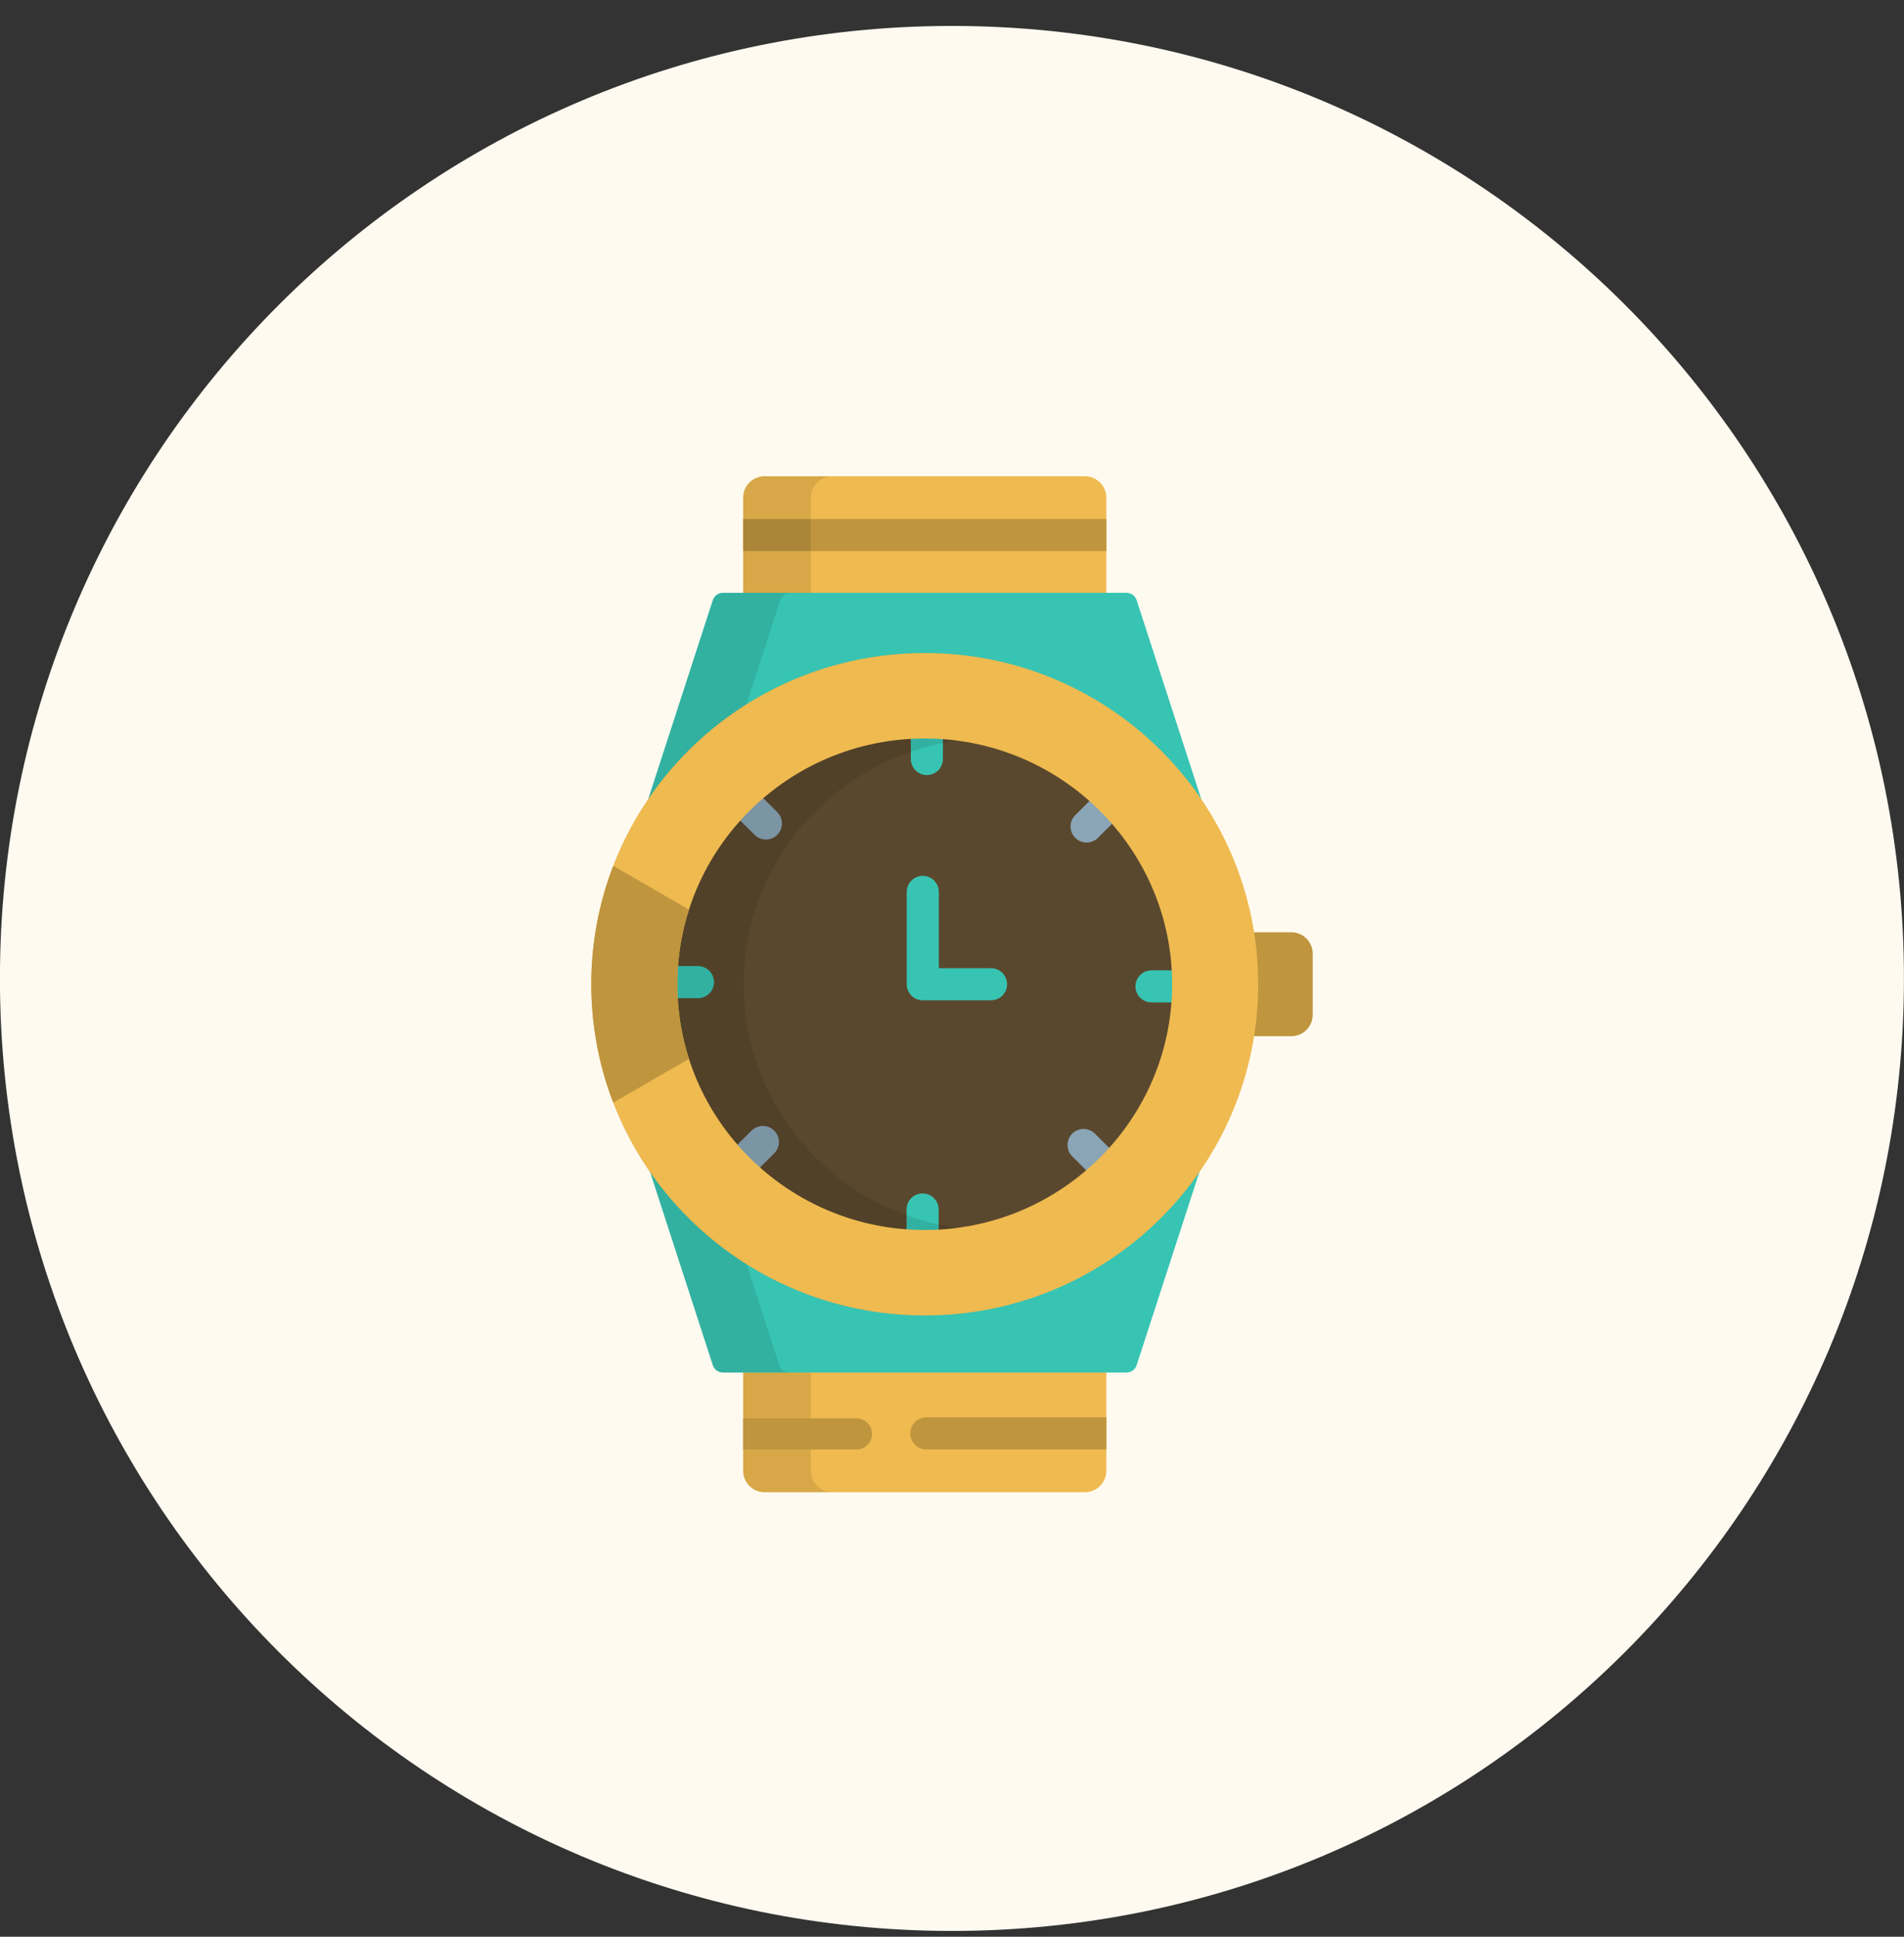 <svg width="60" height="61" viewBox="0 0 60 61" fill="none" xmlns="http://www.w3.org/2000/svg">
<rect x="0" y="0" width="60" height="61" fill="#333333" stroke="none"/>
<g clip-path="url(#clip0_3_2374)">
<path d="M29.998 60.817C46.567 60.817 59.998 47.385 59.998 30.817C59.998 14.248 46.567 0.817 29.998 0.817C13.43 0.817 -0.002 14.248 -0.002 30.817C-0.002 47.385 13.43 60.817 29.998 60.817Z" fill="#FFFAF0"/>
<path d="M34.864 19.615V15.674C34.864 15.303 34.56 15 34.19 15H24.092C23.721 15 23.418 15.303 23.418 15.674V19.615L34.864 19.615Z" fill="#EFBA50"/>
<path d="M34.863 16.347H23.418V17.358H34.863V16.347Z" fill="#BF953E"/>
<path opacity="0.1" d="M26.227 15H24.092C23.721 15 23.418 15.303 23.418 15.674V19.615H25.554V15.674C25.554 15.303 25.857 15 26.227 15Z" fill="black"/>
<path d="M40.693 29.363H39.364V32.636H40.694C41.064 32.636 41.367 32.333 41.367 31.963V30.037C41.367 29.667 41.064 29.363 40.693 29.363Z" fill="#BF953E"/>
<path d="M23.418 42.385V46.326C23.418 46.697 23.721 47 24.092 47H34.19C34.56 47 34.864 46.697 34.864 46.326V42.385H23.418Z" fill="#EFBA50"/>
<path opacity="0.1" d="M25.554 46.326V42.385H23.418V46.326C23.418 46.697 23.721 47 24.092 47H26.227C25.857 47 25.554 46.697 25.554 46.326Z" fill="black"/>
<path d="M34.864 44.642H29.192C28.913 44.642 28.686 44.868 28.686 45.147C28.686 45.426 28.913 45.653 29.192 45.653H34.864V44.642Z" fill="#BF953E"/>
<path d="M26.99 44.673H23.418V45.653H26.99C27.261 45.653 27.48 45.433 27.48 45.163C27.48 44.892 27.261 44.673 26.99 44.673Z" fill="#BF953E"/>
<path d="M22.462 42.997C22.507 43.136 22.637 43.23 22.783 43.23H35.499C35.645 43.23 35.774 43.136 35.819 42.997L37.924 36.519H20.358L22.462 42.997Z" fill="#37C4B3"/>
<path d="M38.016 25.665L35.819 18.905C35.775 18.765 35.646 18.672 35.499 18.672H22.783C22.637 18.672 22.509 18.764 22.462 18.904L20.266 25.665C20.234 25.764 20.251 25.873 20.312 25.957C20.374 26.042 20.472 26.092 20.576 26.092H37.705C37.81 26.092 37.908 26.042 37.969 25.957C38.031 25.873 38.048 25.764 38.016 25.665Z" fill="#37C4B3"/>
<path opacity="0.1" d="M24.559 42.997L22.455 36.519H20.358L22.462 42.997C22.507 43.136 22.637 43.23 22.783 43.23H24.88C24.734 43.23 24.605 43.136 24.559 42.997Z" fill="black"/>
<path opacity="0.1" d="M24.908 18.672H22.783C22.637 18.672 22.507 18.765 22.462 18.904L20.127 26.092H22.253L24.588 18.904C24.633 18.765 24.762 18.672 24.908 18.672Z" fill="black"/>
<path d="M29.141 39.346C24.505 39.346 20.734 35.602 20.734 31C20.734 26.398 24.505 22.653 29.141 22.653C33.776 22.653 37.548 26.398 37.548 31C37.548 35.602 33.776 39.346 29.141 39.346Z" fill="#5A482E"/>
<path d="M29.073 37.589C28.794 37.589 28.568 37.815 28.568 38.094V39.031C28.568 39.31 28.794 39.536 29.073 39.536C29.352 39.536 29.579 39.31 29.579 39.031V38.094C29.579 37.815 29.352 37.589 29.073 37.589Z" fill="#37C4B3"/>
<path d="M37.23 30.562H36.286C36.007 30.562 35.781 30.788 35.781 31.067C35.781 31.346 36.007 31.572 36.286 31.572H37.23C37.509 31.572 37.735 31.346 37.735 31.067C37.735 30.788 37.509 30.562 37.23 30.562Z" fill="#37C4B3"/>
<path d="M29.208 24.412C29.487 24.412 29.713 24.185 29.713 23.906V22.969C29.713 22.69 29.487 22.464 29.208 22.464C28.929 22.464 28.703 22.69 28.703 22.969V23.906C28.703 24.185 28.929 24.412 29.208 24.412Z" fill="#37C4B3"/>
<path d="M21.995 30.428H21.052C20.773 30.428 20.547 30.654 20.547 30.933C20.547 31.212 20.773 31.439 21.052 31.439H21.995C22.274 31.439 22.501 31.212 22.501 30.933C22.501 30.654 22.274 30.428 21.995 30.428Z" fill="#37C4B3"/>
<path d="M31.231 30.495H29.584V28.091C29.584 27.812 29.358 27.586 29.079 27.586C28.8 27.586 28.573 27.812 28.573 28.091V31C28.573 31.279 28.8 31.505 29.079 31.505H31.231C31.51 31.505 31.736 31.279 31.736 31C31.736 30.721 31.51 30.495 31.231 30.495Z" fill="#37C4B3"/>
<path d="M34.502 35.705C34.303 35.508 33.983 35.509 33.787 35.707C33.59 35.906 33.592 36.225 33.79 36.422L34.457 37.084C34.556 37.182 34.684 37.231 34.813 37.231C34.943 37.231 35.073 37.181 35.172 37.082C35.368 36.884 35.367 36.564 35.169 36.367L34.502 35.705Z" fill="#8AA5B6"/>
<path d="M34.241 26.537C34.37 26.537 34.498 26.488 34.597 26.39L35.264 25.727C35.462 25.531 35.464 25.211 35.267 25.013C35.071 24.815 34.751 24.814 34.553 25.01L33.885 25.673C33.687 25.869 33.686 26.189 33.883 26.387C33.981 26.487 34.111 26.537 34.241 26.537Z" fill="#8AA5B6"/>
<path d="M23.825 24.916C23.627 24.719 23.307 24.72 23.11 24.918C22.913 25.116 22.915 25.436 23.113 25.633L23.78 26.295C23.879 26.393 24.007 26.442 24.136 26.442C24.266 26.442 24.396 26.392 24.494 26.293C24.691 26.095 24.69 25.775 24.492 25.578L23.825 24.916Z" fill="#8AA5B6"/>
<path d="M23.685 35.61L23.017 36.273C22.819 36.469 22.818 36.789 23.015 36.987C23.113 37.087 23.243 37.136 23.373 37.136C23.502 37.136 23.631 37.088 23.729 36.99L24.396 36.327C24.595 36.131 24.596 35.811 24.399 35.613C24.203 35.415 23.883 35.413 23.685 35.61Z" fill="#8AA5B6"/>
<path opacity="0.1" d="M20.771 31C20.771 25.597 24.908 21.153 30.21 20.621C29.858 20.586 29.502 20.568 29.141 20.568C23.337 20.568 18.633 25.239 18.633 31C18.633 36.761 23.337 41.432 29.141 41.432C29.502 41.432 29.858 41.414 30.209 41.379C24.908 40.847 20.771 36.403 20.771 31Z" fill="black"/>
<path d="M29.141 20.568C23.337 20.568 18.633 25.239 18.633 31C18.633 36.761 23.337 41.432 29.141 41.432C34.944 41.432 39.648 36.761 39.648 31C39.648 25.239 34.944 20.568 29.141 20.568ZM29.141 38.74C24.842 38.74 21.344 35.268 21.344 31C21.344 26.732 24.842 23.26 29.141 23.26C33.44 23.26 36.937 26.732 36.937 31C36.937 35.268 33.44 38.74 29.141 38.74Z" fill="#EFBA50"/>
<path opacity="0.1" d="M23.434 31C23.434 27.084 26.379 23.838 30.186 23.329C29.844 23.284 29.495 23.26 29.141 23.26C24.842 23.26 21.344 26.732 21.344 31C21.344 35.268 24.842 38.74 29.141 38.74C29.495 38.74 29.844 38.716 30.186 38.67C26.379 38.162 23.434 34.916 23.434 31Z" fill="black"/>
<path d="M21.344 31C21.344 30.181 21.474 29.392 21.712 28.65L19.325 27.272C18.878 28.43 18.633 29.686 18.633 31C18.633 32.314 18.878 33.571 19.325 34.728L21.712 33.35C21.474 32.609 21.344 31.819 21.344 31Z" fill="#BF953E"/>
</g>
<defs>
<clipPath id="clip0_3_2374">
<rect width="60" height="60" fill="white" transform="translate(0 0.817)"/>
</clipPath>
</defs>
</svg>
